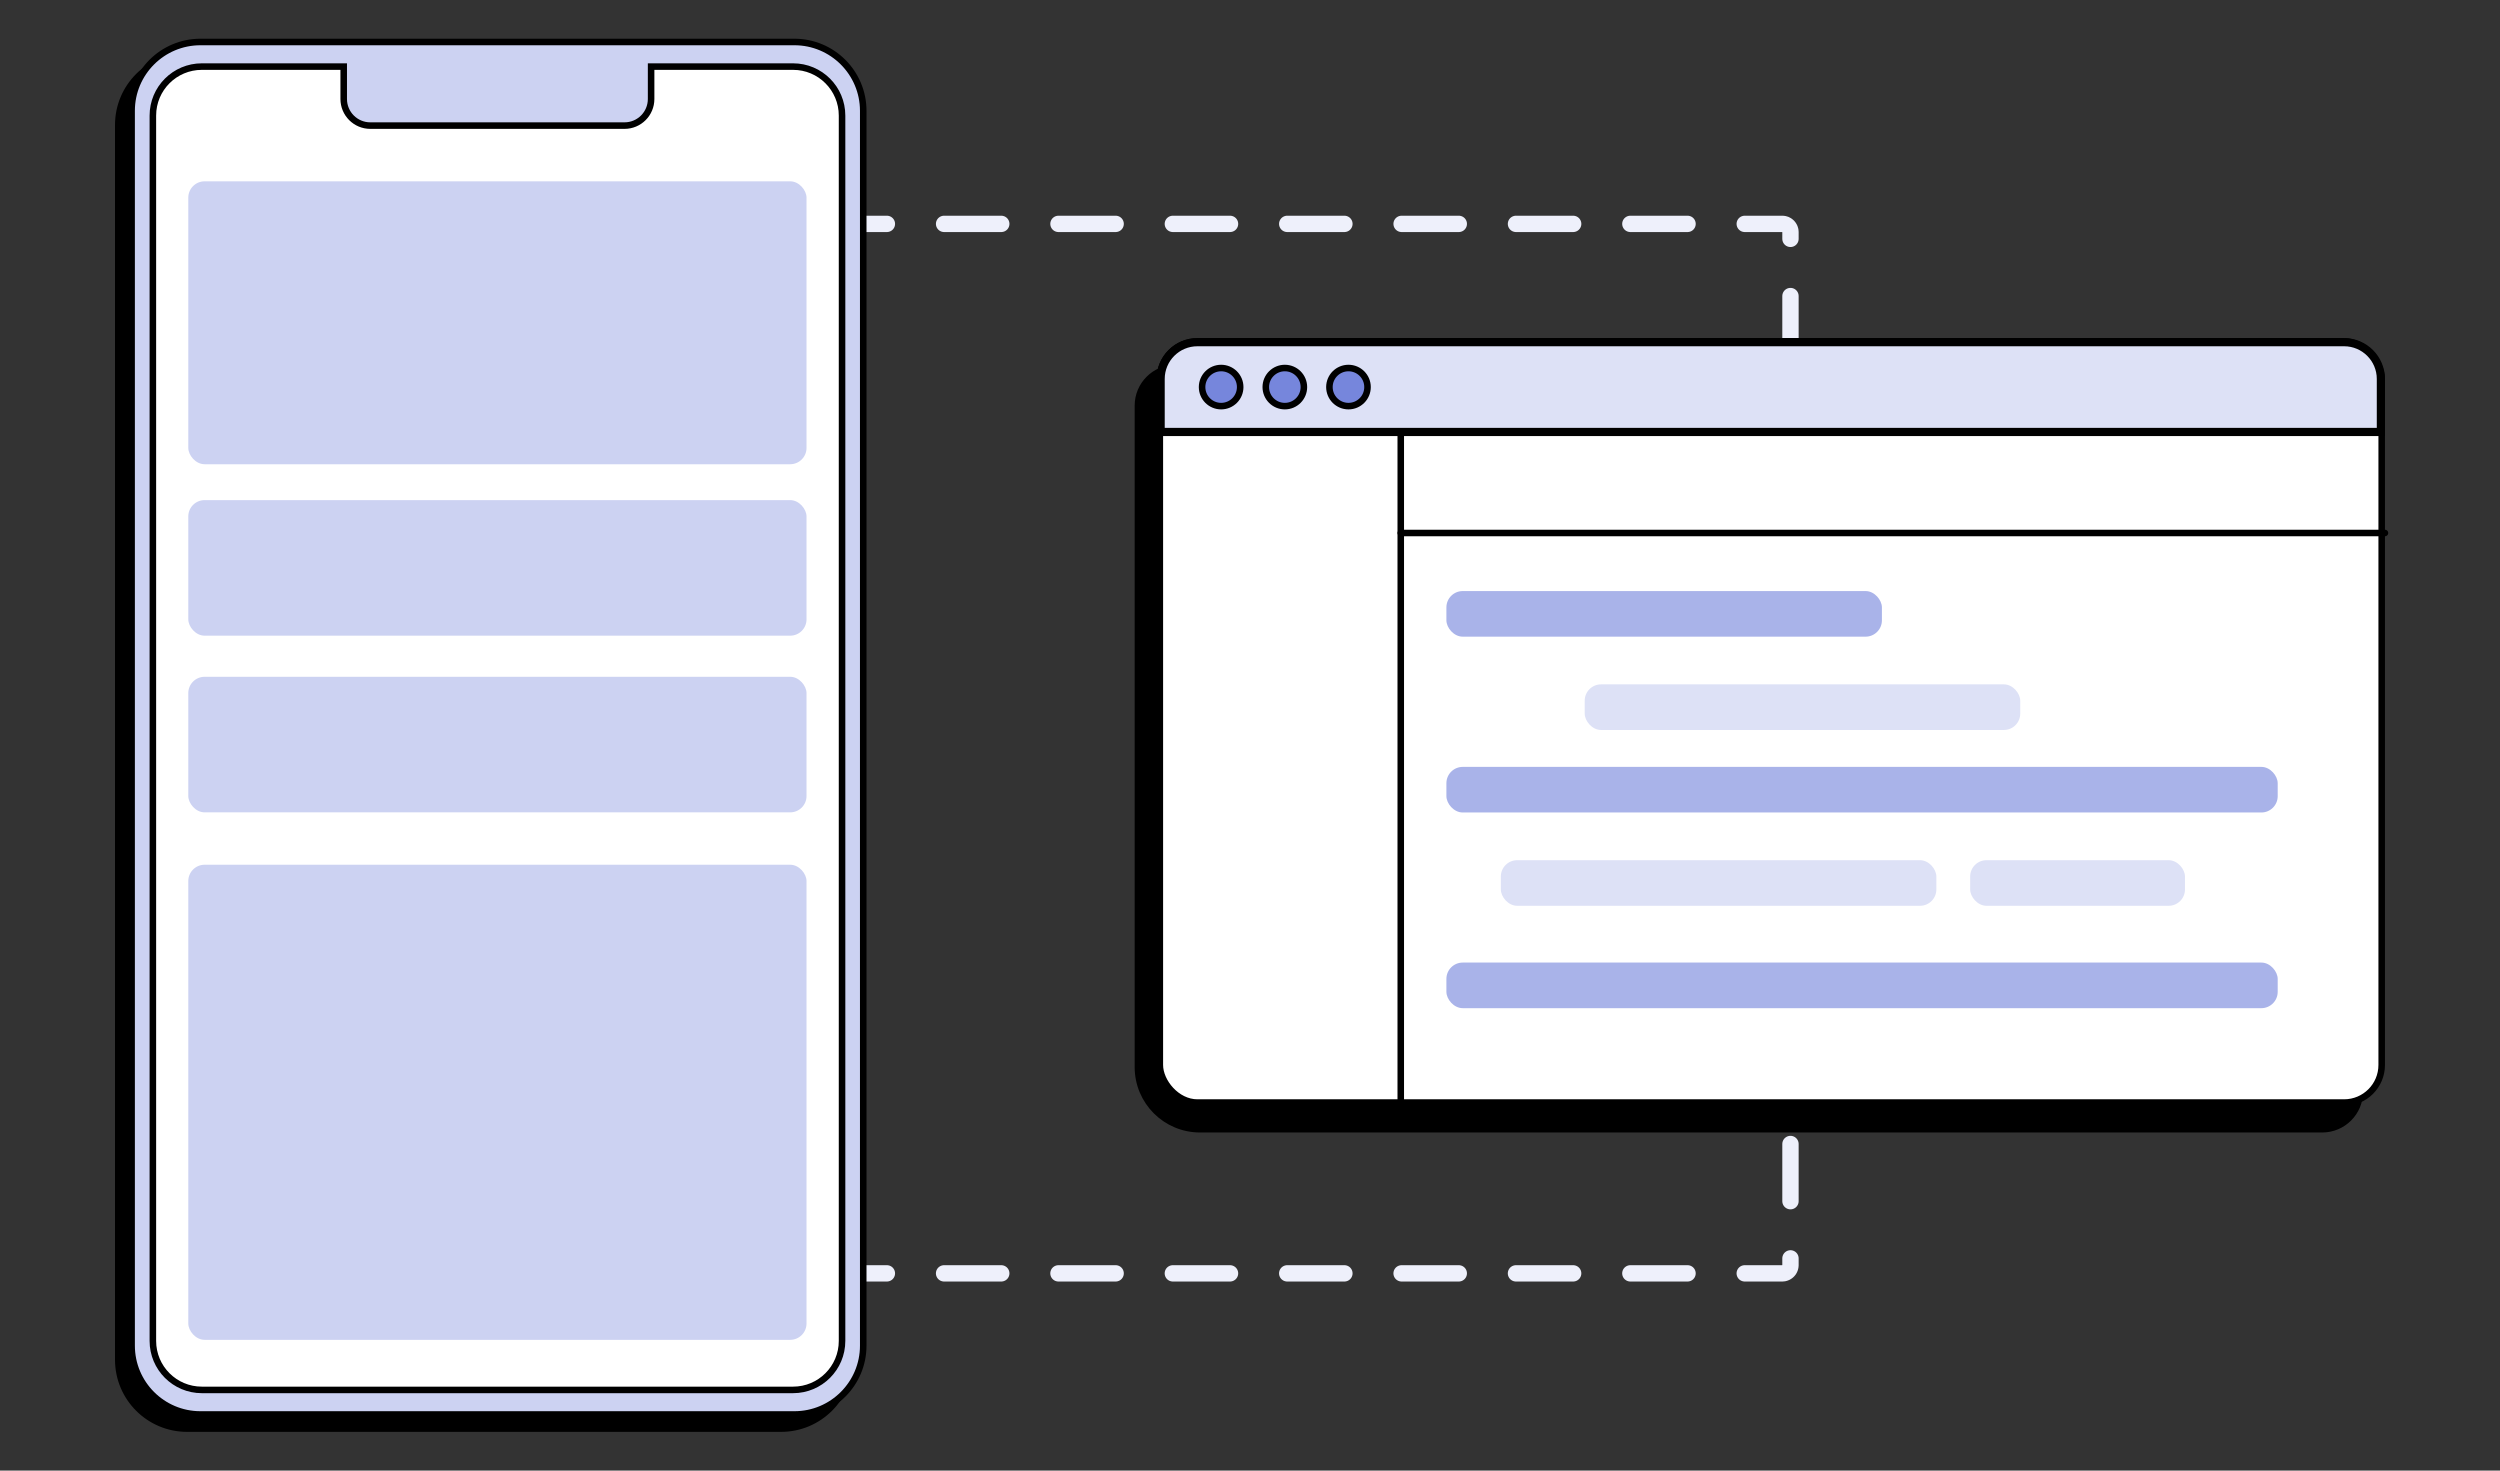 <svg width="306" height="180" viewBox="0 0 306 180" fill="none" xmlns="http://www.w3.org/2000/svg">
<rect x="0" y="0" width="306" height="180" fill="#333333" stroke="none"/>
<path d="M219.154 43.237V28.403C219.154 27.851 218.706 27.403 218.154 27.403H105.5" stroke="#EEF0FB" stroke-width="2" stroke-linecap="round" stroke-dasharray="7 7"/>
<path d="M219.154 140.025V154.859C219.154 155.411 218.706 155.859 218.154 155.859H105.5" stroke="#EEF0FB" stroke-width="2" stroke-linecap="round" stroke-dasharray="7 7"/>
<path d="M139.283 49.646C139.283 47.105 141.342 45.046 143.883 45.046H284.24C286.78 45.046 288.84 47.105 288.84 49.646V133.617C288.84 136.157 286.78 138.217 284.24 138.217H146.883C142.685 138.217 139.283 134.814 139.283 130.617V49.646Z" fill="black" stroke="black" stroke-width="0.8"/>
<rect x="141.963" y="41.783" width="149.557" height="93.171" rx="4.6" fill="white" stroke="black" stroke-width="0.8"/>
<path d="M142.062 46.383C142.062 43.898 144.077 41.883 146.562 41.883H286.919C289.404 41.883 291.419 43.898 291.419 46.383V52.873H142.062V46.383Z" fill="#DDE1F6" stroke="black"/>
<circle cx="149.467" cy="47.378" r="2.332" fill="#7686DC" stroke="black" stroke-width="0.8"/>
<circle cx="157.264" cy="47.378" r="2.332" fill="#7686DC" stroke="black" stroke-width="0.8"/>
<circle cx="165.053" cy="47.378" r="2.332" fill="#7686DC" stroke="black" stroke-width="0.8"/>
<path d="M171.453 53.075V134.837" stroke="black" stroke-width="0.8" stroke-linecap="round"/>
<path d="M171.453 65.238L291.919 65.238" stroke="black" stroke-width="0.8" stroke-linecap="round"/>
<rect x="177.039" y="72.346" width="53.307" height="5.582" rx="2" fill="#A9B3E9"/>
<rect x="193.969" y="83.766" width="53.307" height="5.582" rx="2" fill="#DDE1F6"/>
<rect x="183.703" y="105.287" width="53.307" height="5.582" rx="2" fill="#DDE1F6"/>
<rect x="241.148" y="105.287" width="26.293" height="5.582" rx="2" fill="#DDE1F6"/>
<rect x="177.039" y="93.867" width="101.751" height="5.582" rx="2" fill="#A9B3E9"/>
<rect x="177.039" y="117.818" width="101.751" height="5.582" rx="2" fill="#A9B3E9"/>
<path d="M95.602 6.868H22.902C18.249 6.868 14.477 10.64 14.477 15.293V166.436C14.477 171.089 18.249 174.861 22.902 174.861H95.602C100.255 174.861 104.027 171.089 104.027 166.436V15.293C104.027 10.64 100.255 6.868 95.602 6.868Z" fill="black" stroke="black" stroke-width="0.8" stroke-miterlimit="10"/>
<path d="M97.235 5.139H24.534C19.881 5.139 16.109 8.911 16.109 13.564V164.707C16.109 169.36 19.881 173.132 24.534 173.132H97.235C101.888 173.132 105.66 169.36 105.66 164.707V13.564C105.66 8.911 101.888 5.139 97.235 5.139Z" fill="#CCD2F2" stroke="black" stroke-width="0.8" stroke-miterlimit="10"/>
<path d="M97.065 8.151H79.696V12.119C79.696 13.917 78.24 15.374 76.442 15.374H45.324C43.526 15.374 42.07 13.917 42.07 12.119V8.151H24.707C21.393 8.151 18.711 10.834 18.711 14.147V164.129C18.711 167.442 21.393 170.125 24.707 170.125H97.071C100.385 170.125 103.067 167.442 103.067 164.129V14.147C103.067 10.834 100.385 8.151 97.071 8.151H97.065Z" fill="white" stroke="black" stroke-width="0.8" stroke-miterlimit="10"/>
<rect x="23.047" y="22.193" width="75.671" height="34.629" rx="2" fill="#CCD2F2"/>
<rect x="23.047" y="61.213" width="75.671" height="16.595" rx="2" fill="#CCD2F2"/>
<rect x="23.047" y="82.838" width="75.671" height="16.595" rx="2" fill="#CCD2F2"/>
<rect x="23.047" y="105.843" width="75.671" height="58.153" rx="2" fill="#CCD2F2"/>
</svg>
